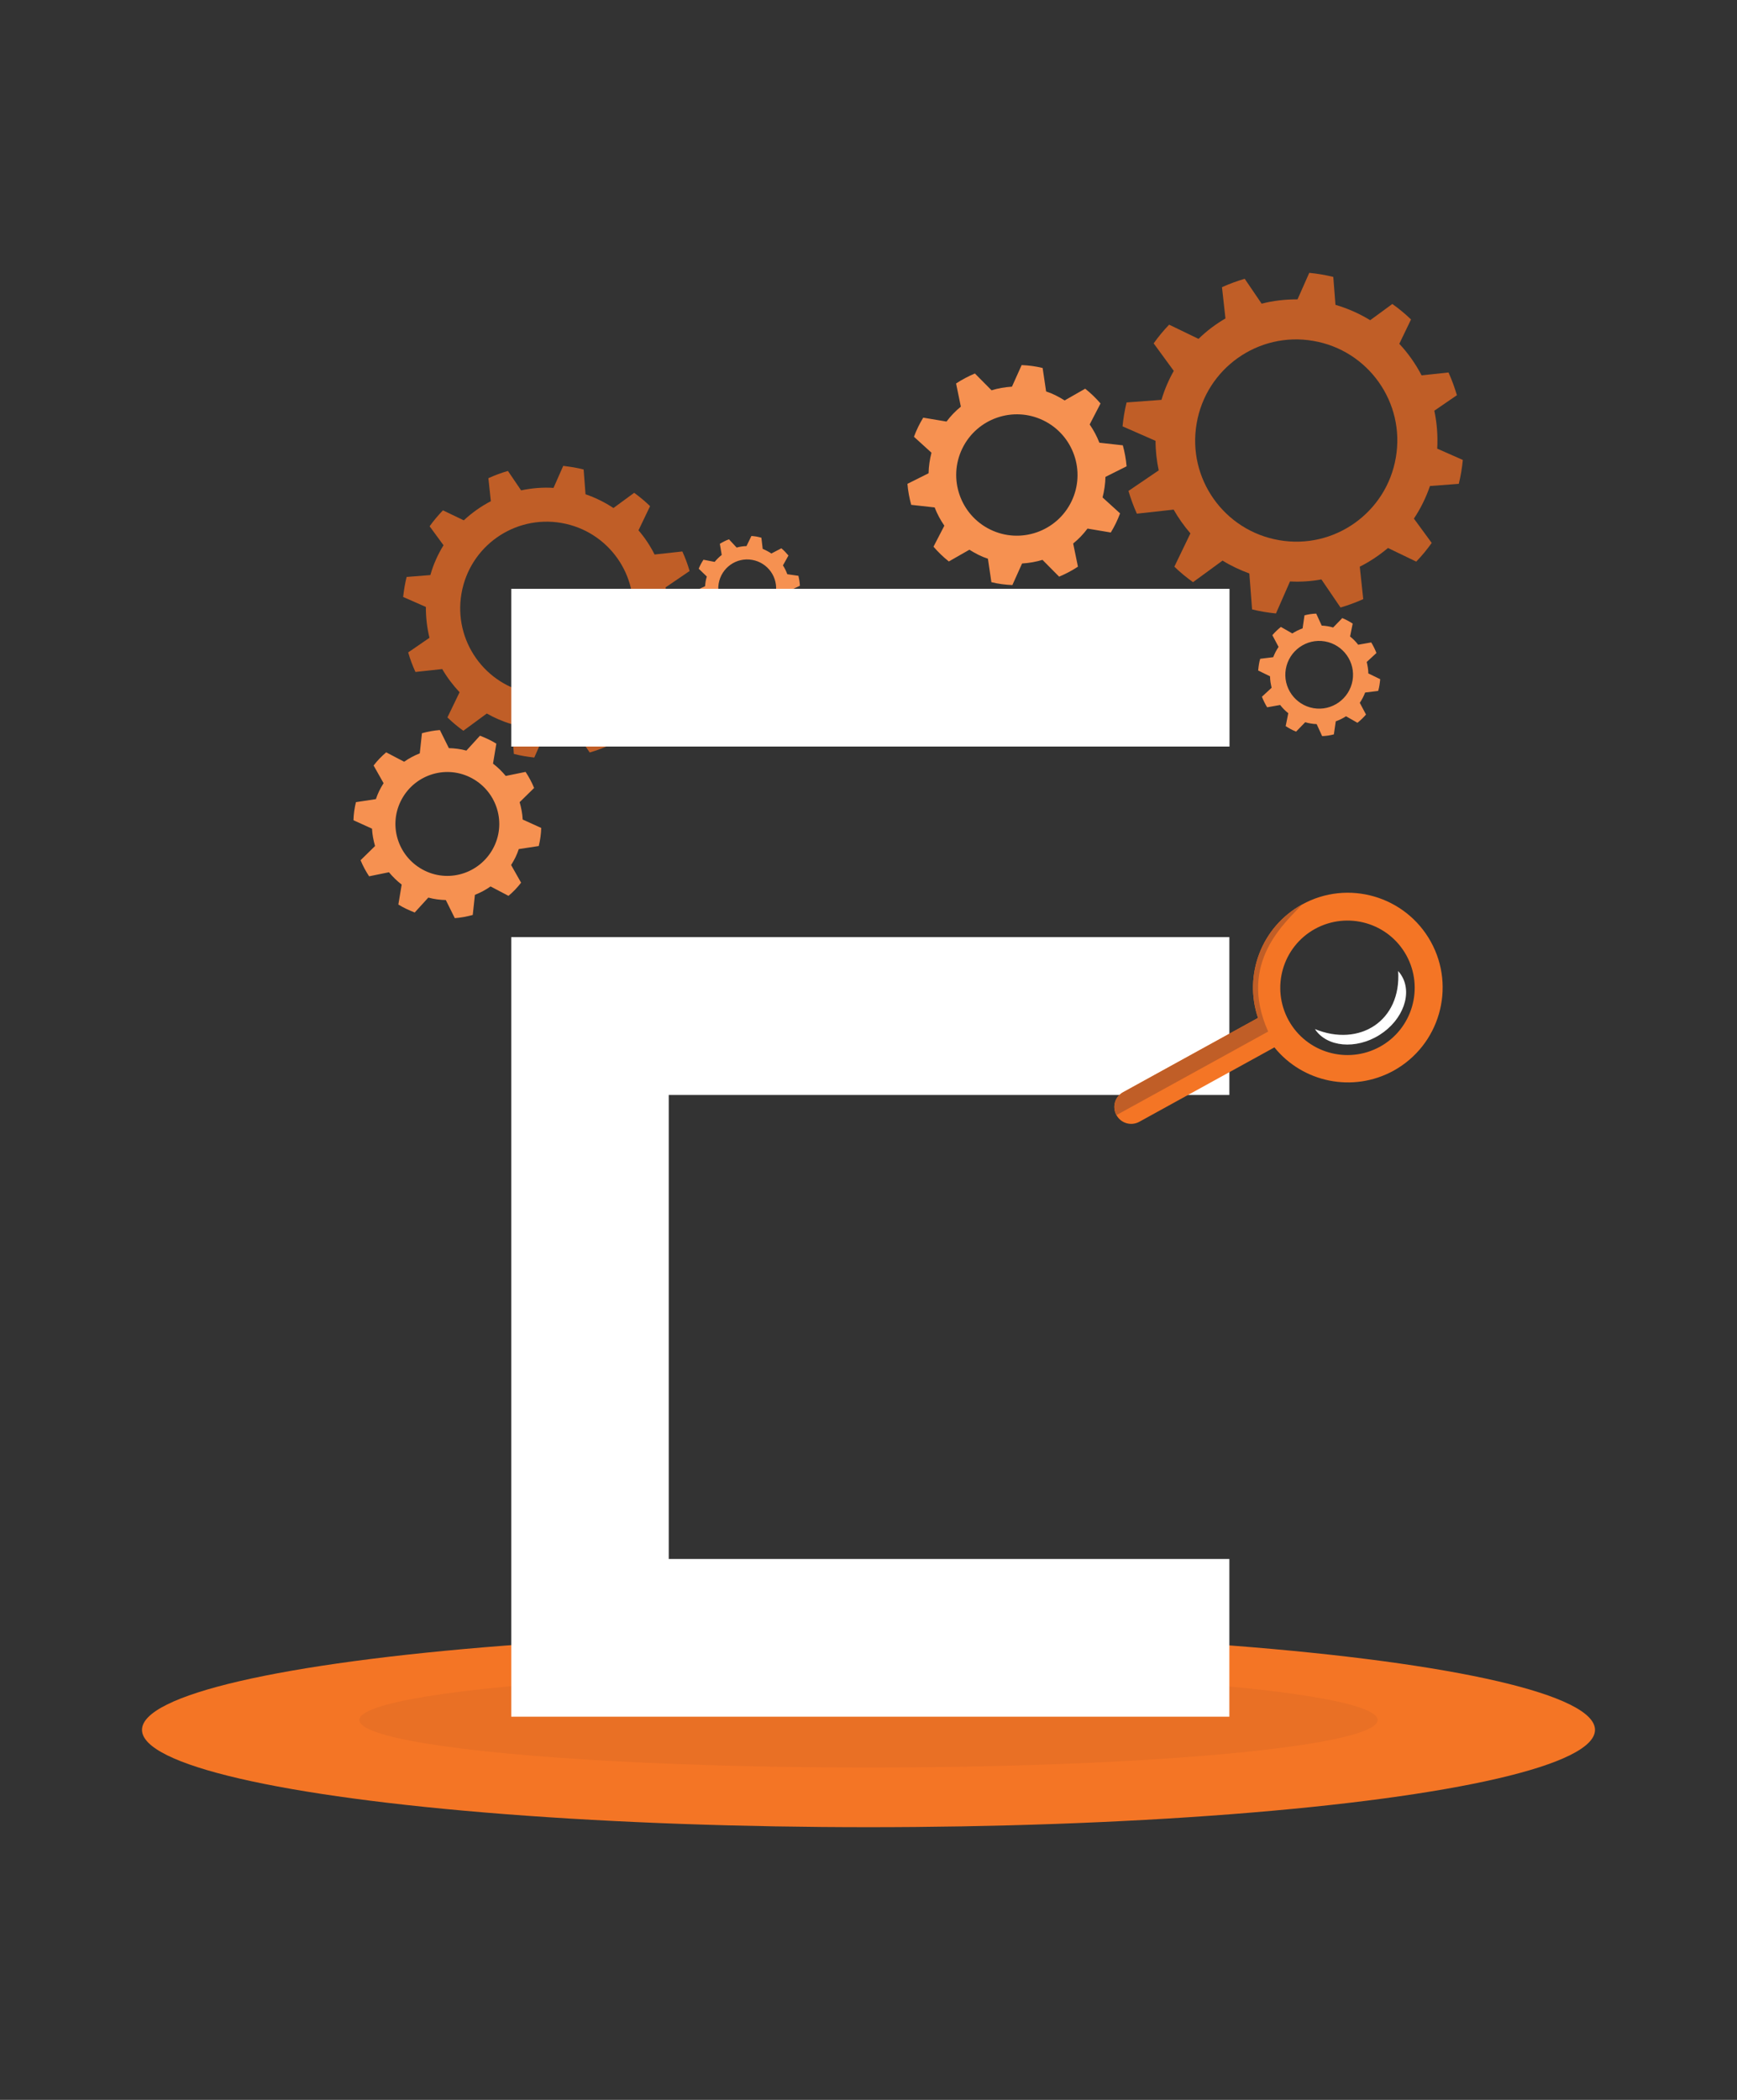 <?xml version="1.0" encoding="UTF-8"?>
<svg xmlns="http://www.w3.org/2000/svg" version="1.1" viewBox="0 0 1200 1450">
  <rect x="0" y="0" width="1200" height="1450" fill="#333333" stroke="none"/>
  <!-- Generator: Adobe Illustrator 29.5.1, SVG Export Plug-In . SVG Version: 2.1.0 Build 141)  -->
  <defs>
    <style>
      .st0, .st1 {
        fill: #c05e27;
      }

      .st2 {
        fill: #fff;
      }

      .st3 {
        fill: #f47525;
      }

      .st1 {
        mix-blend-mode: multiply;
        opacity: .2;
      }

      .st4 {
        isolation: isolate;
      }

      .st5 {
        fill: #f69151;
      }
    </style>
  </defs>
  <g class="st4">
    <g id="E_x27_s">
      <g id="How_things_Work">
        <ellipse id="Base" class="st3" cx="600" cy="1194.5" rx="501.9" ry="67.2"/>
        <ellipse id="Base1" data-name="Base" class="st1" cx="600" cy="1187.7" rx="351.7" ry="32.8"/>
        <g id="Cogs">
          <path class="st0" d="M921,191.2c-2.7-.7-5.4-1.2-8.2-1.7-2.8-.5-5.6-.8-8.3-1.1l-8.1,18.3c-8.5,0-16.8.9-24.8,3l-11.7-17.2c-5.4,1.6-10.6,3.5-15.7,5.8l2.4,21.6c-6.7,3.9-13,8.6-18.6,14.1l-20.3-9.8c-3.9,4-7.4,8.3-10.7,12.9l13.9,19c-3.5,6.2-6.4,12.9-8.5,20l-24.1,1.8c-.7,2.7-1.2,5.4-1.7,8.2-.5,2.8-.8,5.6-1.1,8.3l22.8,10c0,6.9.8,13.8,2.2,20.4l-20.9,14.2c1.6,5.4,3.5,10.6,5.8,15.7l25.4-2.8c3.3,5.8,7.2,11.3,11.6,16.4l-11.1,23c4,3.9,8.3,7.4,12.9,10.7l20.4-14.9c5.8,3.6,12,6.5,18.5,8.9l1.9,24.8c2.7.7,5.4,1.2,8.2,1.7,2.8.5,5.6.8,8.3,1.1l9.7-22.1c7.4.4,14.7-.1,21.7-1.4l13.2,19.4c5.4-1.6,10.6-3.5,15.7-5.8l-2.4-22.4c7-3.5,13.5-7.9,19.5-12.9l19.5,9.4c3.9-4,7.4-8.3,10.7-12.9l-12.3-16.8c4.6-6.9,8.3-14.4,11.1-22.5l19.9-1.5c.7-2.7,1.2-5.4,1.7-8.2.5-2.8.8-5.6,1.1-8.3l-17.7-7.8c.5-9-.2-17.7-2-26.2l15.6-10.7c-1.6-5.4-3.5-10.6-5.8-15.7l-18.6,2c-4.1-7.9-9.3-15.3-15.4-21.8l8.1-16.8c-4-3.9-8.3-7.4-12.9-10.7l-15.3,11.2c-7.4-4.5-15.4-8.1-24-10.6l-1.5-19.3ZM964.3,316c-6.5,38-42.6,63.6-80.6,57-38-6.5-63.6-42.6-57-80.6,6.5-38,42.6-63.6,80.6-57,38,6.5,63.6,42.6,57,80.6Z"/>
          <path class="st5" d="M917.1,432.4c-1.3-.2-2.7-.4-4-.4l-3.8-8.3c-2.8.1-5.5.5-8.1,1.2l-1.3,9c-2.5.9-4.9,2.1-7.1,3.5l-7.9-4.5c-2.1,1.7-4.1,3.6-5.9,5.7l4.3,8.1c-1.5,2.2-2.7,4.5-3.7,7.1l-9,1.1c-.4,1.3-.7,2.6-.9,4-.2,1.4-.4,2.7-.5,4.1l8.2,4c0,2.7.5,5.3,1.1,7.9l-6.7,6.2c1,2.6,2.2,5,3.6,7.3l9-1.6c1.6,2.1,3.5,4,5.6,5.7l-1.8,8.9c2.3,1.5,4.7,2.8,7.2,3.8l6.3-6.5c1.3.4,2.6.7,3.9.9,1.3.2,2.7.4,4,.4l3.8,8.3c2.8-.1,5.5-.5,8.1-1.2l1.3-9c2.5-.9,4.9-2.1,7.1-3.5l7.9,4.5c2.1-1.7,4.1-3.6,5.9-5.7l-4.3-8.1c1.5-2.2,2.7-4.5,3.7-7.1l9-1.1c.4-1.3.7-2.6.9-4s.4-2.7.5-4.1l-8.2-4c0-2.7-.5-5.3-1.1-7.9l6.7-6.2c-1-2.6-2.2-5-3.6-7.3l-9,1.6c-1.6-2.1-3.5-4-5.6-5.7l1.8-8.9c-2.3-1.5-4.7-2.8-7.2-3.8l-6.3,6.5c-1.3-.4-2.6-.7-3.9-.9ZM934.4,469.9c-2.2,12.7-14.3,21.3-27,19.1-12.7-2.2-21.3-14.3-19.1-27,2.2-12.7,14.3-21.3,27-19.1,12.7,2.2,21.3,14.3,19.1,27Z"/>
          <path class="st5" d="M729.3,273c-2.2-1.1-4.4-2-6.6-2.7l-2.4-16.2c-4.8-1.2-9.7-1.8-14.5-2l-6.7,14.9c-4.8.3-9.5,1.1-14.1,2.5l-11.5-11.6c-4.5,1.9-8.9,4.2-13,6.9l3.3,16c-3.7,3-7,6.4-9.9,10.3l-16.1-2.7c-1.3,2.1-2.4,4.2-3.5,6.4s-2,4.5-2.9,6.8l12.1,11c-1.2,4.7-1.9,9.4-2,14.2l-14.6,7.3c.4,4.9,1.3,9.7,2.6,14.5l16.2,1.8c1.7,4.4,4,8.7,6.7,12.6l-7.5,14.5c3.2,3.7,6.7,7.1,10.6,10.2l14.2-8.1c2,1.3,4.1,2.4,6.2,3.5,2.2,1.1,4.4,2,6.6,2.7l2.4,16.2c4.8,1.2,9.7,1.8,14.5,2l6.7-14.9c4.8-.3,9.5-1.1,14.1-2.5l11.5,11.6c4.5-1.9,8.9-4.2,13-6.9l-3.3-16c3.7-3,7-6.4,9.9-10.3l16.1,2.7c1.3-2.1,2.4-4.2,3.5-6.4,1.1-2.2,2-4.5,2.9-6.8l-12.1-11c1.2-4.7,1.9-9.4,2-14.2l14.6-7.3c-.4-4.9-1.3-9.7-2.6-14.5l-16.2-1.8c-1.7-4.4-4-8.7-6.7-12.6l7.5-14.5c-3.2-3.7-6.7-7.1-10.6-10.2l-14.2,8.1c-2-1.3-4.1-2.4-6.2-3.5ZM740.2,346.3c-10.1,20.8-35.2,29.5-56,19.4-20.8-10.1-29.5-35.2-19.4-56,10.1-20.8,35.2-29.5,56-19.4,20.8,10.1,29.5,35.2,19.4,56Z"/>
          <path class="st0" d="M281,398.1c-.6,2.3-1.1,4.7-1.5,7s-.7,4.8-1,7.1l15.7,6.9c0,7.3.8,14.4,2.5,21.3l-14.7,10.1c1.3,4.6,3,9.1,5,13.5l18.5-2c3.4,5.8,7.4,11.1,12,16l-8.4,17.4c3.4,3.3,7.1,6.4,11,9.2l16.2-11.9c5.3,3,11,5.5,17.1,7.3l1.6,20.6c2.3.6,4.7,1.1,7,1.5,2.4.4,4.8.7,7.1,1l8.6-19.5c5.9,0,11.8-.6,17.5-1.9l12.2,17.9c4.6-1.3,9.1-3,13.5-5l-2.4-21.7c5-2.8,9.7-6.1,14-9.9l19.7,9.5c3.3-3.4,6.4-7.1,9.2-11l-12.8-17.4c3-4.9,5.6-10.2,7.6-15.9l21.2-1.6c.6-2.3,1.1-4.7,1.5-7,.4-2.4.7-4.8,1-7.1l-18.9-8.3c.3-6.3-.1-12.5-1.2-18.6l16.6-11.3c-1.3-4.6-3-9.1-5-13.5l-19.2,2.1c-3-6-6.7-11.6-11.1-16.7l8-16.7c-3.4-3.3-7.1-6.4-11-9.2l-14.3,10.5c-5.9-3.9-12.3-7.1-19.3-9.5l-1.3-17.1c-2.3-.6-4.7-1.1-7-1.5-2.4-.4-4.8-.7-7.1-1l-6.7,15.2c-7.7-.5-15.2.2-22.4,1.7l-9.1-13.4c-4.6,1.3-9.1,3-13.5,5l1.7,15.9c-6.8,3.5-13.1,8-18.7,13.2l-14.4-6.9c-3.3,3.4-6.4,7.1-9.2,11l9.6,13.1c-3.9,6.3-7,13.2-9.1,20.6l-16.5,1.3ZM387.8,361.1c32.6,5.6,54.4,36.5,48.8,69-5.6,32.6-36.5,54.4-69,48.8-32.6-5.6-54.4-36.5-48.8-69,5.6-32.6,36.5-54.4,69-48.8Z"/>
          <path class="st5" d="M487.5,401.4c-.2,1.1-.3,2.3-.4,3.4l-7.1,3.3c.1,2.4.5,4.7,1,6.9l7.7,1.1c.8,2.2,1.8,4.2,3,6.1l-3.8,6.8c1.5,1.8,3.1,3.5,4.9,5l6.9-3.6c1.9,1.3,3.9,2.3,6,3.2l.9,7.7c1.1.3,2.3.6,3.4.8,1.2.2,2.3.3,3.5.4l3.4-7c2.3,0,4.6-.4,6.8-1l5.3,5.7c2.2-.8,4.3-1.9,6.3-3.1l-1.3-7.7c1.8-1.4,3.4-3,4.9-4.8l7.7,1.5c1.3-1.9,2.4-4,3.3-6.2l-5.6-5.4c.3-1.1.6-2.2.8-3.3s.3-2.3.4-3.4l7.1-3.3c-.1-2.4-.5-4.7-1-6.9l-7.7-1.1c-.8-2.2-1.8-4.2-3-6.1l3.8-6.8c-1.5-1.8-3.1-3.5-4.9-5l-6.9,3.6c-1.9-1.3-3.9-2.3-6-3.2l-.9-7.7c-1.1-.3-2.3-.6-3.4-.8s-2.3-.3-3.5-.4l-3.4,7c-2.3,0-4.6.4-6.8,1l-5.3-5.7c-2.2.8-4.3,1.9-6.3,3.1l1.3,7.7c-1.8,1.4-3.4,3-4.9,4.8l-7.7-1.5c-1.3,1.9-2.4,4-3.3,6.2l5.6,5.4c-.3,1.1-.6,2.2-.8,3.3ZM519.6,386.6c10.9,1.9,18.2,12.2,16.3,23.1-1.9,10.9-12.2,18.2-23.1,16.3-10.9-1.9-18.2-12.2-16.3-23.1,1.9-10.9,12.2-18.2,23.1-16.3Z"/>
          <path class="st5" d="M262,546.1c-.9,1.9-1.7,3.8-2.3,5.7l-13.8,2.1c-1,4.1-1.6,8.3-1.7,12.5l12.8,5.8c.2,4.1,1,8.1,2.1,12l-10,9.8c1.6,3.9,3.6,7.6,5.9,11.1l13.7-2.8c2.6,3.1,5.5,6,8.8,8.5l-2.3,13.8c1.8,1.1,3.6,2.1,5.5,3s3.8,1.7,5.8,2.5l9.4-10.3c4,1.1,8.1,1.6,12.1,1.7l6.2,12.5c4.2-.3,8.3-1.1,12.4-2.2l1.5-13.9c3.8-1.5,7.4-3.4,10.8-5.8l12.4,6.5c3.2-2.7,6.1-5.7,8.7-9.1l-6.9-12.2c1.1-1.7,2.1-3.5,3-5.3.9-1.9,1.7-3.8,2.3-5.7l13.8-2.1c1-4.1,1.6-8.3,1.7-12.5l-12.8-5.8c-.2-4.1-1-8.1-2.1-12l10-9.8c-1.6-3.9-3.6-7.6-5.9-11.1l-13.7,2.8c-2.6-3.1-5.5-6-8.8-8.5l2.3-13.8c-1.8-1.1-3.6-2.1-5.5-3-1.9-.9-3.8-1.7-5.8-2.5l-9.4,10.3c-4-1.1-8.1-1.6-12.1-1.7l-6.2-12.5c-4.2.3-8.3,1.1-12.4,2.2l-1.5,13.9c-3.8,1.5-7.4,3.4-10.8,5.8l-12.4-6.5c-3.2,2.7-6.1,5.7-8.7,9.1l6.9,12.2c-1.1,1.7-2.1,3.5-3,5.3ZM324.7,536.7c17.8,8.7,25.3,30.1,16.6,47.9-8.7,17.8-30.1,25.3-47.9,16.6-17.8-8.7-25.3-30.1-16.6-47.9,8.7-17.8,30.1-25.3,47.9-16.6Z"/>
        </g>
        <g id="E_Flat">
          <polygon class="st2" points="353.2 515.5 849.4 515.5 849.4 406.6 353.2 406.6 353.2 515.5 353.2 515.5"/>
          <polygon class="st2" points="353.2 647.1 353.2 1185.4 849.3 1185.4 849.3 1076.5 462 1076.5 462 756.1 849.3 756.1 849.3 647.1 353.2 647.1 353.2 647.1"/>
        </g>
        <g id="Magnifying_Glass">
          <path class="st3" d="M880.3,723.3l-93.2,51.3c-5.6,3.1-12.7,1.1-15.8-4.6s-1.1-12.7,4.6-15.8l93.2-51.3c-10-29.5,2.2-62.7,30.4-78.3,31.7-17.5,71.5-5.9,89,25.7,17.5,31.7,5.9,71.5-25.7,89-28.2,15.5-62.9,8.1-82.4-16.1ZM971.6,659.7c-12.4-22.5-40.6-30.6-63.1-18.3-22.5,12.4-30.6,40.6-18.3,63.1,12.4,22.5,40.6,30.6,63.1,18.3,22.5-12.4,30.6-40.6,18.3-63.1Z"/>
          <path class="st0" d="M876.1,712.3s-94.5,52.1-104.8,57.7c-3.1-5.6-1.1-12.7,4.6-15.8l93.2-51.3c-10-29.5,2.2-62.7,30.4-78.3-10.9,12-44.8,39.8-23.4,87.7Z"/>
          <path class="st2" d="M965.9,670.5c.7.8,1.4,1.7,2,2.6,8.2,12.5,1.5,31.2-14.8,41.5-16.3,10.3-36.5,8.5-44.7-4,30.8,12.6,59.8-5.6,57.5-40.1Z"/>
        </g>
      </g>
    </g>
  </g>
</svg>